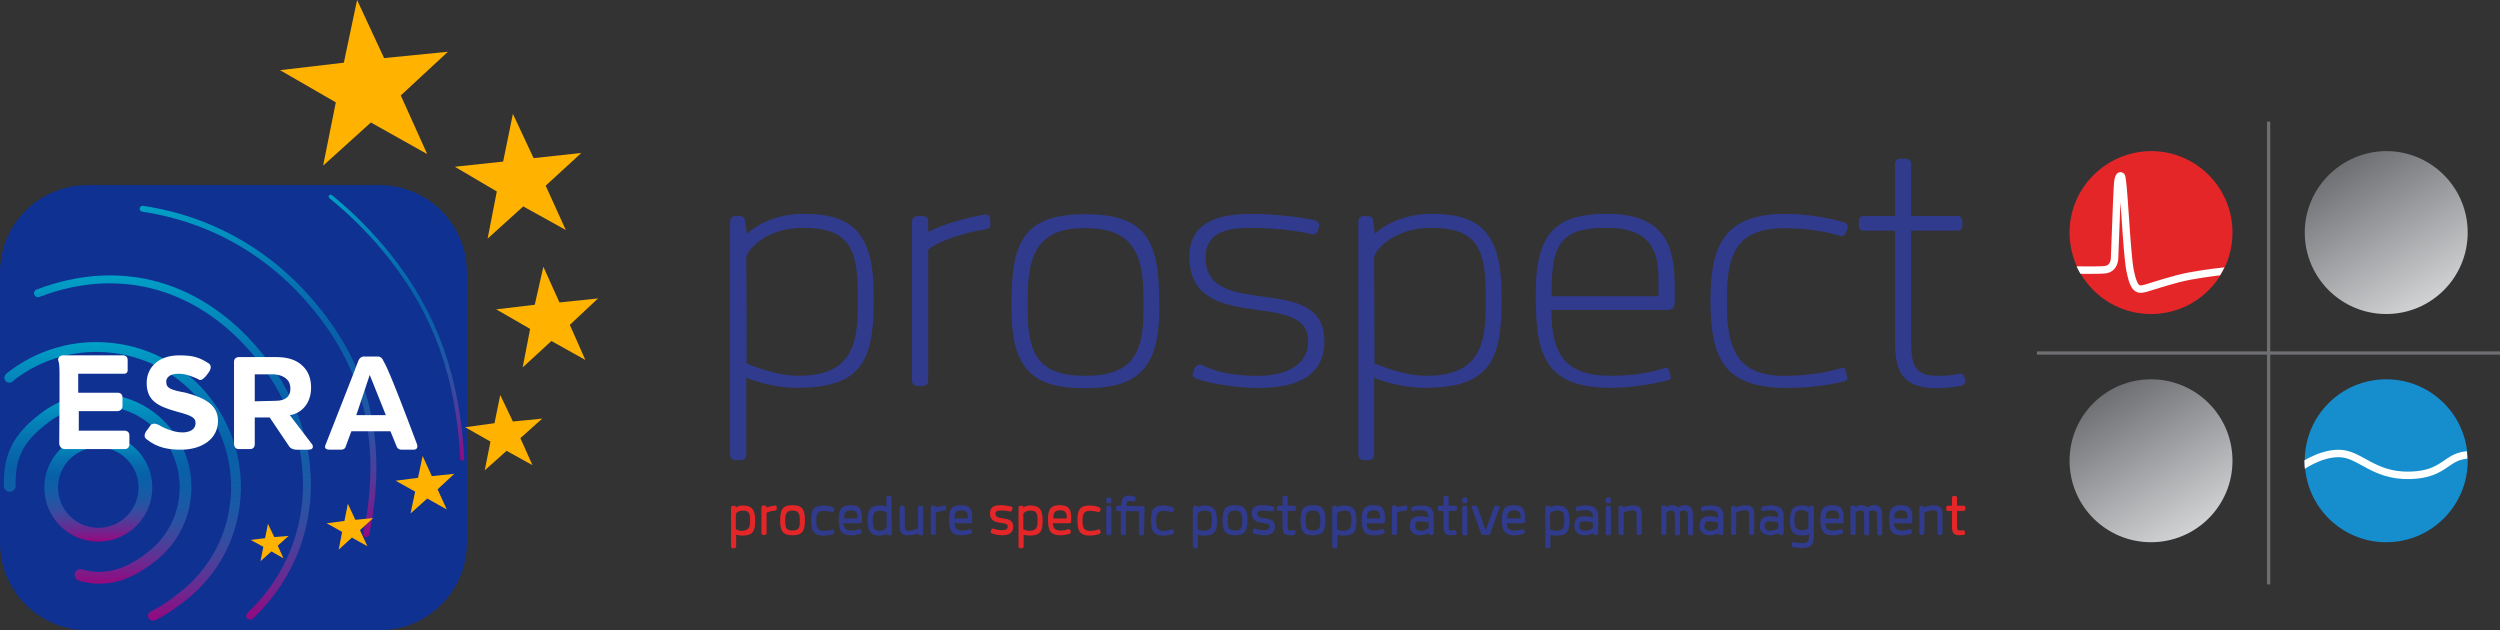 <?xml version="1.0" encoding="UTF-8"?><svg id="a" xmlns="http://www.w3.org/2000/svg" xmlns:xlink="http://www.w3.org/1999/xlink" viewBox="0 0 829.5 209.1"><rect x="0" y="0" width="829.5" height="209.1" fill="#333333" stroke="none"/><defs><linearGradient id="bb" x1="1169.36" y1="346.77" x2="1142.36" y2="299.99" gradientTransform="translate(-364.1 -246.19)" gradientUnits="userSpaceOnUse"><stop offset="0" stop-color="#d1d2d4"/><stop offset="1" stop-color="#6e6f72"/></linearGradient><linearGradient id="bd" x1="1091.29" y1="422.41" x2="1064.29" y2="375.66" gradientTransform="translate(-364.1 -246.19)" gradientUnits="userSpaceOnUse"><stop offset="0" stop-color="#d1d2d4"/><stop offset="1" stop-color="#6e6f72"/></linearGradient><clipPath id="bk"><circle cx="791.64" cy="152.88" r="27.03" fill="none"/></clipPath><clipPath id="bp"><circle cx="713.61" cy="77.16" r="27.03" fill="none"/></clipPath><linearGradient id="bs" x1="-37.3" y1="450.02" x2="-15.05" y2="421.91" gradientTransform="translate(-217.54 -196.31) rotate(-38.38)" gradientUnits="userSpaceOnUse"><stop offset="0" stop-color="#98037e"/><stop offset="0" stop-color="#94097f"/><stop offset=".11" stop-color="#6c2890"/><stop offset=".21" stop-color="#4a409b"/><stop offset=".31" stop-color="#2e50a2"/><stop offset=".41" stop-color="#1b59a6"/><stop offset=".51" stop-color="#0f5fa8"/><stop offset=".6" stop-color="#0860a8"/><stop offset=".67" stop-color="#0866ab"/><stop offset=".78" stop-color="#0675b2"/><stop offset=".91" stop-color="#038ebe"/><stop offset="1" stop-color="#01a0c6"/></linearGradient><linearGradient id="bt" x1="-46.2" y1="460.9" x2="-7.09" y2="411.52" xlink:href="#bs"/><linearGradient id="bu" x1="-47.32" y1="475.68" x2="10.08" y2="403.21" xlink:href="#bs"/><linearGradient id="bv" x1="-34.18" y1="485.67" x2="36.78" y2="396.12" xlink:href="#bs"/><linearGradient id="bw" x1="5.1" y1="481.81" x2="73.37" y2="395.63" xlink:href="#bs"/><linearGradient id="bx" x1="131.55" y1="812.19" x2="131.55" y2="723.9" gradientTransform="translate(0 -659.3)" xlink:href="#bs"/></defs><g id="b"><path id="c" d="M247.82,77.58c4.94-4.42,11.99-6.63,18.72-6.63,16.62,0,23.35,6.63,23.35,27.03v2.52c0,20.19-5.05,28.18-25.66,28.18-5.36,0-11.88-1.37-16.62-3.37v25.66c0,.95-.74,1.68-1.68,1.68h-2c-.95,0-1.68-.74-1.68-1.68v-77.61c0-.95.74-1.68,1.68-1.68h1.58c.95,0,1.68.74,1.68,1.68l.63,4.21h0ZM247.71,120.6c4.94,2,11.57,4.1,16.93,4.1,15.67,0,19.98-7.57,19.98-22.4v-5.26c0-15.35-3.79-21.45-18.09-21.45-12.73,0-18.93,7.78-18.93,9.89.11,0,.11,35.13.11,35.13Z" fill="#303b8e"/><path id="d" d="M328.59,72.85v1.68c0,.95-.74,1.58-1.68,1.58-5.89.84-15.35,3.58-18.93,6.73v43.54c0,.95-.74,1.68-1.68,1.68h-2c-.95,0-1.68-.74-1.68-1.68v-53c0-.95.74-1.68,1.68-1.68h2c.95,0,1.68.74,1.68,1.68v3.58c3.58-2,12.51-4.84,18.93-5.78,1.05-.11,1.68.63,1.68,1.68Z" fill="#303b8e"/><path id="e" d="M335.63,102.72v-2.52c0-19.98,4.1-29.13,24.5-29.13s24.5,9.15,24.5,29.13v2.52c0,20.61-8.2,26.08-24.71,26.08s-24.29-5.57-24.29-26.08h0ZM341,98.62v5.05c0,15.35,5.05,21.03,19.04,21.03s19.35-5.68,19.35-21.03v-5.05c0-14.62-3.68-22.93-19.35-22.93-15.25-.11-19.04,8.2-19.04,22.93Z" fill="#303b8e"/><path id="f" d="M417.45,124.7c8.83,0,16.62-3.37,16.62-11.46,0-17.88-39.44-1.58-39.44-28.18,0-12.83,12.51-14.09,20.82-14.09h.74c6.52.11,15.25.95,20.4,2.21.74.32.95.84,1.16,1.37,0,.11,0,.42-.53,2.1-.11.53-.74,1.16-1.68,1.16-5.89-1.58-15.25-2.21-20.19-2.21-7.05,0-15.35.84-15.35,9.89,0,21.24,39.44,4.21,39.44,27.76,0,13.78-13.36,15.46-21.87,15.46-7.05,0-15.35-1.26-20.3-2.94l-.74-.32c-.74-.42-.84-.74-.84-1.26,0-.11,0-.42.74-2,.32-.84.95-1.16,1.58-1.16.32,0,1.16.11,1.26.32,4.52,2.21,10.62,3.37,18.19,3.37Z" fill="#303b8e"/><path id="g" d="M456.15,77.58c4.94-4.42,11.99-6.63,18.72-6.63,16.62,0,23.35,6.63,23.35,27.03v2.52c0,20.19-5.05,28.18-25.66,28.18-5.36,0-11.88-1.37-16.62-3.37v25.66c0,.95-.74,1.68-1.68,1.68h-1.89c-.95,0-1.68-.74-1.68-1.68v-77.61c0-.95.74-1.68,1.68-1.68h1.58c.95,0,1.68.74,1.68,1.68l.53,4.21h0ZM456.05,120.6c4.94,2,11.57,4.1,16.93,4.1,15.67,0,19.98-7.57,19.98-22.4v-5.26c0-15.35-3.79-21.45-18.09-21.45-12.73,0-18.93,7.78-18.93,9.89,0,0,.11,35.13.11,35.13Z" fill="#303b8e"/><path id="h" d="M514.73,102.82c0,15.25,5.05,21.87,19.77,21.87,6.2,0,12.09-.74,17.35-2.42.32-.11.74-.32.84-.32.84,0,1.16.84,1.58,2.63,0,.11.11.53.11.74,0,.53-.42.74-.95.84-3.26.84-11.25,2.52-18.61,2.52-20.61,0-25.24-9.04-25.24-29.13v-2.52c0-20.4,7.36-26.08,23.66-26.08,17.77,0,22.4,9.15,22.4,23.14v6.52c0,1.26-.84,2.21-2.1,2.21h-38.81,0ZM514.94,98.3h35.34v-6.52c0-10.73-4.84-16.2-17.35-16.2-14.41,0-18.09,4.94-18.09,20.4v2.31h.11Z" fill="#303b8e"/><path id="i" d="M611.49,121.97c.42,0,.74.42.84.95l.53,2c.11.32.11.53.11.74,0,.42-.32.53-.95.84-2.84.74-10.1,2.21-18.93,2.21-20.61,0-25.56-9.04-25.56-29.13,0-17.88,4.42-28.61,24.82-28.61,8.41,0,15.78,1.68,19.56,2.84.42.11,1.16.53,1.16,1.37,0,.11,0,.42-.11.74-.74,2-1.16,2.42-1.79,2.42-.11,0-.42,0-.74-.11-5.36-1.68-12.3-2.52-18.3-2.52-15.67,0-19.14,8.31-19.14,22.93v2.52c0,14.83,3.58,23.56,19.14,23.56,5.89,0,12.94-.84,18.3-2.42.32-.11.74-.32,1.05-.32h0Z" fill="#303b8e"/><path id="j" d="M651.66,124.8l.42,1.58c0,.74-.32,1.26-1.16,1.58-2.63.53-6.2.84-8.41.84-13.78,0-13.78-8.62-13.78-18.61v-33.65h-10.41c-.84,0-1.58-.53-1.58-1.58v-1.68c0-.95.74-1.58,1.58-1.58h10.41v-17.35c0-.95.74-1.68,1.68-1.68h2c.95,0,1.68.74,1.68,1.68v17.35h15.46c.84,0,1.58.53,1.58,1.58v1.68c0,.95-.74,1.58-1.58,1.58h-15.46v33.65c0,9.57,0,14.51,8.62,14.51,2.94,0,4.21,0,7.57-.74.74,0,1.16.32,1.37.84h0Z" fill="#303b8e"/><path id="k" d="M242.56,168.45c0-.32.21-.63.53-.63h.63c.32,0,.42.21.53.53.53-.42,1.26-.63,2.21-.63,2.73,0,4.1,1.16,4.1,4.73v.42c0,3.47-.84,4.84-4.31,4.84-.74,0-1.47-.11-2-.32v3.89c0,.32-.21.63-.53.63h-.63c-.32,0-.53-.32-.53-.63v-12.83h0ZM248.87,173.08v-.74c0-2.1-.53-2.94-2.31-2.94-1.58,0-2.42.84-2.42,1.16v5.05c.63.32,1.37.53,2.1.53,2-.11,2.63-1.05,2.63-3.05h0Z" fill="#e52629"/><path id="l" d="M257.18,167.71c.32,0,.53.21.53.53v.63c0,.32-.21.53-.53.53-.95.11-2.42.42-2.84.74v6.73c0,.32-.21.63-.53.63h-.63c-.32,0-.53-.32-.53-.63v-8.52c0-.32.21-.63.53-.63h.63c.32,0,.53.32.53.63.53-.11,1.89-.53,2.84-.63h0Z" fill="#e52629"/><path id="m" d="M258.86,173.08v-.42c0-3.47.74-5.05,4.1-5.05s4.1,1.58,4.1,5.05v.42c0,3.58-1.37,4.52-4.1,4.52s-4.1-.95-4.1-4.52ZM260.54,172.45v.84c0,2.1.63,2.73,2.42,2.73s2.42-.74,2.42-2.73v-.84c0-2-.53-3.05-2.42-3.05-2,0-2.42,1.05-2.42,3.05Z" fill="#e52629"/><path id="n" d="M276.21,175.6c.21,0,.42.11.63.84v.21c0,.21-.21.42-.42.53-.63.21-1.89.53-3.16.53-3.37,0-4.1-1.58-4.1-5.05s.74-4.94,4.1-4.94c1.26,0,2.52.32,3.16.63.21.11.42.32.42.53v.21c-.21.63-.32.84-.63.84h-.21c-.84-.32-1.79-.42-2.73-.42-2,0-2.42,1.05-2.42,3.05v.42c0,2,.42,3.16,2.42,3.16.95,0,1.89-.11,2.73-.42,0-.11.11-.11.21-.11Z" fill="#303b8e"/><path id="o" d="M285.26,175.6c.21,0,.42.21.53.42l.11.42v.11c0,.21-.11.32-.32.53-.63.21-1.79.53-3.05.53-3.37,0-4.21-1.58-4.21-5.05v-.42c0-3.58,1.26-4.52,4-4.52,3.05,0,3.68,1.58,3.68,4.1v1.26c0,.32-.21.63-.53.63h-5.57c.11,1.58.74,2.42,2.42,2.42.95,0,1.79-.11,2.52-.42h.42ZM280.1,172.03h4.42v-.63c0-1.37-.63-2.1-2.21-2.1-1.79.11-2.21.74-2.21,2.73Z" fill="#303b8e"/><path id="p" d="M295.88,176.97c0,.32-.21.63-.53.63h-.63c-.32,0-.53-.32-.53-.63-.63.53-1.26.74-2.21.74-2.73,0-4.1-1.16-4.1-4.63v-.53c0-3.47.84-4.84,4.21-4.84.74,0,1.47.11,2,.32v-2.84c0-.32.21-.63.53-.63h.63c.32,0,.53.32.53.63l.11,11.78ZM289.57,172.34v.84c0,2.1.42,2.94,2.31,2.94,1.58,0,2.31-.95,2.31-1.37v-4.84c-.63-.21-1.37-.42-2.1-.42-1.89-.11-2.52.84-2.52,2.84h0Z" fill="#303b8e"/><path id="q" d="M301.35,177.6c-2.21,0-2.84-.84-2.84-3.16v-5.99c0-.32.21-.63.53-.63h.63c.32,0,.53.32.53.63v5.78c0,1.26.21,1.89,1.26,1.89.95,0,2.31-.32,3.16-.84v-6.84c0-.32.21-.63.53-.63h.63c.32,0,.53.32.53.63v8.52c0,.32-.21.63-.53.63h-.63c-.32,0-.53-.32-.53-.63-.63.32-2,.63-3.26.63h0Z" fill="#303b8e"/><path id="r" d="M313.34,167.71c.32,0,.53.21.53.53v.63c0,.32-.21.53-.53.53-.95.11-2.42.42-2.84.74v6.73c0,.32-.21.63-.53.63h-.63c-.32,0-.53-.32-.53-.63v-8.52c0-.32.21-.63.53-.63h.63c.32,0,.53.32.53.63.63-.11,1.89-.53,2.84-.63h0Z" fill="#303b8e"/><path id="s" d="M321.85,175.6c.21,0,.42.21.53.42l.11.42v.11c0,.21-.11.32-.32.53-.63.21-1.79.53-3.05.53-3.37,0-4.21-1.58-4.21-5.05v-.42c0-3.58,1.26-4.52,4-4.52,3.05,0,3.68,1.58,3.68,4.1v1.26c0,.32-.21.63-.53.63h-5.36c.11,1.58.74,2.42,2.42,2.42.95,0,1.79-.11,2.52-.42h.21ZM316.7,172.03h4.42v-.63c0-1.37-.63-2.1-2.21-2.1-1.79.11-2.21.74-2.21,2.73Z" fill="#303b8e"/><path id="t" d="M328.69,176.55q0-.11.21-.74c.11-.32.32-.42.53-.42h.21c.74.32,1.68.53,2.73.53,1.16,0,2-.32,2-1.26,0-2.1-5.89.21-5.89-4.42,0-2.42,2.1-2.63,3.58-2.63h.11c.95,0,2.21.21,3.16.42l.32.11c.21,0,.32.21.32.42,0,0,0,.11-.21.74,0,.21-.32.42-.53.42h-.21c-.95-.32-2.31-.32-2.94-.32-.84,0-1.79,0-1.79,1.05,0,2.63,5.89.21,5.89,4.31,0,2.52-2.21,2.84-3.68,2.84-1.16,0-2.52-.32-3.37-.63-.32-.11-.42-.21-.42-.42h0Z" fill="#e52629"/><path id="u" d="M337.95,168.45c0-.32.21-.63.53-.63h.63c.32,0,.42.21.53.53.53-.42,1.26-.63,2.21-.63,2.73,0,4.1,1.16,4.1,4.73v.42c0,3.47-.84,4.84-4.31,4.84-.74,0-1.47-.11-2-.32v3.89c0,.32-.21.63-.53.63h-.63c-.32,0-.53-.32-.53-.63v-12.83h0ZM344.26,173.08v-.74c0-2.1-.53-2.94-2.31-2.94-1.58,0-2.42.84-2.42,1.16v5.05c.63.32,1.37.53,2.1.53,2.1-.11,2.63-1.05,2.63-3.05h0Z" fill="#e52629"/><path id="v" d="M354.67,175.6c.21,0,.42.21.53.42l.11.42v.11c0,.21-.11.32-.32.53-.63.21-1.79.53-3.05.53-3.37,0-4.21-1.58-4.21-5.05v-.42c0-3.58,1.26-4.52,4-4.52,3.05,0,3.68,1.58,3.68,4.1v1.26c0,.32-.21.63-.53.63h-5.57c.11,1.58.74,2.42,2.42,2.42.95,0,1.79-.11,2.52-.42h.42ZM349.51,172.03h4.42v-.63c0-1.37-.63-2.1-2.21-2.1-1.79.11-2.21.74-2.21,2.73Z" fill="#e52629"/><path id="w" d="M364.55,175.6c.21,0,.42.11.63.84v.21c0,.21-.21.42-.42.53-.63.21-1.89.53-3.16.53-3.37,0-4.1-1.58-4.1-5.05s.74-4.94,4.1-4.94c1.26,0,2.52.32,3.16.63.21.11.42.32.42.53v.21c-.21.63-.32.84-.63.84h-.21c-.84-.32-1.79-.42-2.73-.42-2,0-2.42,1.05-2.42,3.05v.42c0,2,.42,3.16,2.42,3.16.95,0,1.89-.11,2.73-.42.11-.11.21-.11.21-.11Z" fill="#e52629"/><path id="x" d="M368.76,166.35c0,.32-.21.63-.53.63h-.63c-.32,0-.53-.32-.53-.63v-.63c0-.32.21-.63.53-.63h.63c.32,0,.53.32.53.63v.63ZM368.76,176.97c0,.32-.21.63-.53.63h-.63c-.32,0-.53-.32-.53-.63v-8.52c0-.32.21-.63.53-.63h.63c.32,0,.53.32.53.63v8.52Z" fill="#303b8e"/><path id="y" d="M379.59,176.97c0,.32-.21.63-.53.63h-.63c-.32,0-.53-.32-.53-.63v-7.36h-4.31v7.36c0,.32-.21.63-.53.63h-.63c-.32,0-.53-.32-.53-.63v-7.36h-1.05c-.32,0-.53-.21-.53-.53v-.74c0-.32.21-.53.53-.53h1.16c.11-1.68.32-3.37,2.52-3.37.32,0,1.26.11,1.89.32.32.11.42.32.42.63l-.11.63c-.11.21-.21.32-.53.32-.74-.11-1.16-.11-1.58-.11-.84,0-.84.63-.84,1.68h5.47c.32,0,.53.32.53.63l-.21,8.41h0Z" fill="#303b8e"/><path id="z" d="M388.95,175.6c.21,0,.42.11.63.84v.21c0,.21-.21.42-.42.53-.63.21-1.89.53-3.16.53-3.37,0-4.1-1.58-4.1-5.05s.74-4.94,4.1-4.94c1.26,0,2.52.32,3.16.63.21.11.42.32.42.53v.21c-.21.63-.32.84-.63.84h-.21c-.84-.32-1.79-.42-2.73-.42-2,0-2.42,1.05-2.42,3.05v.42c0,2,.42,3.16,2.42,3.16.95,0,1.89-.11,2.73-.42.11-.11.21-.11.21-.11Z" fill="#303b8e"/><path id="aa" d="M395.79,168.45c0-.32.21-.63.53-.63h.63c.32,0,.42.21.53.53.53-.42,1.26-.63,2.21-.63,2.73,0,4.1,1.16,4.1,4.73v.42c0,3.47-.84,4.84-4.31,4.84-.74,0-1.47-.11-2-.32v3.89c0,.32-.21.63-.53.63h-.63c-.32,0-.53-.32-.53-.63v-12.83h0ZM402.1,173.08v-.74c0-2.1-.53-2.94-2.31-2.94-1.58,0-2.42.84-2.42,1.16v5.05c.63.32,1.37.53,2.1.53,2.1-.11,2.63-1.05,2.63-3.05h0Z" fill="#303b8e"/><path id="ab" d="M405.67,173.08v-.42c0-3.47.74-5.05,4.1-5.05s4.1,1.58,4.1,5.05v.42c0,3.58-1.37,4.52-4.1,4.52s-4.1-.95-4.1-4.52ZM407.36,172.45v.84c0,2.1.63,2.73,2.42,2.73s2.42-.74,2.42-2.73v-.84c0-2-.53-3.05-2.42-3.05-2,0-2.42,1.05-2.42,3.05Z" fill="#303b8e"/><path id="ac" d="M415.56,176.55q0-.11.21-.74c.11-.32.32-.42.53-.42h.21c.74.32,1.68.53,2.73.53,1.16,0,2-.32,2-1.26,0-2.1-5.89.21-5.89-4.42,0-2.42,2.1-2.63,3.58-2.63h.11c.95,0,2.21.21,3.16.42l.32.11c.21,0,.32.21.32.42,0,0,0,.11-.21.74,0,.21-.32.42-.53.42h-.21c-.95-.32-2.31-.32-2.94-.32-.84,0-1.79,0-1.79,1.05,0,2.63,5.89.21,5.89,4.31,0,2.52-2.21,2.84-3.68,2.84-1.16,0-2.52-.32-3.37-.63-.32-.11-.42-.21-.42-.42h0Z" fill="#303b8e"/><path id="ad" d="M427.97,177.6c-2.42,0-2.42-1.58-2.42-3.37v-4.73h-1.37c-.32,0-.53-.21-.53-.53v-.63c0-.32.21-.53.53-.53h1.37v-2.63c0-.32.21-.63.53-.63h.63c.32,0,.53.32.53.63v2.63h2.21c.32,0,.53.21.53.53v.63c0,.32-.21.53-.53.53h-2.21v4.84c0,1.16,0,1.68.84,1.68.42,0,.63,0,1.16-.11.32,0,.53.11.53.32l.11.63c0,.32-.11.53-.42.63-.42,0-1.05.11-1.47.11h0Z" fill="#303b8e"/><path id="ae" d="M431.54,173.08v-.42c0-3.47.74-5.05,4.1-5.05s4.1,1.58,4.1,5.05v.42c0,3.58-1.37,4.52-4.1,4.52s-4.1-.95-4.1-4.52ZM433.23,172.45v.84c0,2.1.63,2.73,2.42,2.73s2.42-.74,2.42-2.73v-.84c0-2-.53-3.05-2.42-3.05-2,0-2.42,1.05-2.42,3.05Z" fill="#303b8e"/><path id="af" d="M442.06,168.45c0-.32.21-.63.53-.63h.63c.32,0,.42.21.53.53.53-.42,1.26-.63,2.21-.63,2.73,0,4.1,1.16,4.1,4.73v.42c0,3.47-.84,4.84-4.31,4.84-.74,0-1.47-.11-2-.32v3.89c0,.32-.21.63-.53.63h-.63c-.32,0-.53-.32-.53-.63v-12.83h0ZM448.37,173.08v-.74c0-2.1-.53-2.94-2.31-2.94-1.58,0-2.42.84-2.42,1.16v5.05c.63.32,1.37.53,2.1.53,2.1-.11,2.63-1.05,2.63-3.05h0Z" fill="#303b8e"/><path id="ag" d="M458.78,175.6c.21,0,.42.21.53.42l.11.42v.11c0,.21-.11.32-.32.53-.63.21-1.79.53-3.05.53-3.37,0-4.21-1.58-4.21-5.05v-.42c0-3.58,1.26-4.52,4-4.52,3.05,0,3.68,1.58,3.68,4.1v1.26c0,.32-.21.63-.53.63h-5.57c.11,1.58.74,2.42,2.42,2.42.95,0,1.79-.11,2.52-.42h.42ZM453.52,172.03h4.42v-.63c0-1.37-.63-2.1-2.21-2.1-1.68.11-2.21.74-2.21,2.73Z" fill="#303b8e"/><path id="ah" d="M466.36,167.71c.32,0,.53.21.53.53v.63c0,.32-.21.53-.53.53-.95.11-2.42.42-2.84.74v6.73c0,.32-.21.63-.53.63h-.63c-.32,0-.53-.32-.53-.63v-8.52c0-.32.21-.63.53-.63h.63c.32,0,.53.32.53.63.63-.11,1.89-.53,2.84-.63h0Z" fill="#303b8e"/><path id="ai" d="M471.61,167.71c2.52,0,4.1.95,4.1,3.47v5.68c0,.32-.21.63-.53.63h-.63c-.32,0-.53-.32-.53-.63-.95.63-2.42.74-2.63.74-1.37,0-3.58-.32-3.58-3.16,0-2.1,1.05-3.16,3.16-3.16,1.16,0,2.21.21,2.94.42v-.53c0-1.37-1.05-1.89-2.42-1.89-.74,0-1.68,0-2.63.32-.32,0-.53-.21-.63-.53v-.42c0-.32.11-.42.42-.53.84-.21,2-.42,2.94-.42h0ZM474.03,173.39c-.95-.32-2.1-.42-3.05-.42-1.16,0-1.47.63-1.47,1.68s.95,1.47,2,1.47c.21,0,1.79-.11,2.52-.95v-1.79h0Z" fill="#303b8e"/><path id="aj" d="M481.39,177.6c-2.42,0-2.42-1.58-2.42-3.37v-4.73h-1.37c-.32,0-.53-.21-.53-.53v-.63c0-.32.21-.53.53-.53h1.37v-2.63c0-.32.21-.63.53-.63h.63c.32,0,.53.32.53.63v2.63h2.21c.32,0,.53.21.53.53v.63c0,.32-.21.53-.53.53h-2.21v4.84c0,1.16,0,1.68.84,1.68.42,0,.63,0,1.16-.11.32,0,.53.11.53.32l.11.63c0,.32-.11.53-.42.63-.42,0-1.05.11-1.47.11h0Z" fill="#303b8e"/><path id="ak" d="M486.86,166.35c0,.32-.21.63-.53.63h-.63c-.32,0-.53-.32-.53-.63v-.63c0-.32.21-.63.53-.63h.63c.32,0,.53.32.53.63v.63ZM486.86,176.97c0,.32-.21.63-.53.63h-.63c-.32,0-.53-.32-.53-.63v-8.52c0-.32.21-.63.53-.63h.63c.32,0,.53.32.53.63v8.52Z" fill="#303b8e"/><path id="al" d="M492.02,177.49c-.21,0-.42-.11-.53-.32l-3.16-8.73v-.21c0-.32.21-.42.42-.42h.84c.32,0,.42.21.63.53l2.73,7.68,2.73-7.68c.21-.32.32-.53.63-.53h.84c.21,0,.42.11.42.42v.21l-3.16,8.73c-.11.21-.32.32-.53.32h-1.89Z" fill="#303b8e"/><path id="am" d="M505.27,175.6c.21,0,.42.21.53.42l.11.42v.11c0,.21-.11.32-.32.53-.63.21-1.79.53-3.05.53-3.37,0-4.21-1.58-4.21-5.05v-.42c0-3.58,1.26-4.52,4-4.52,3.05,0,3.68,1.58,3.68,4.1v1.26c0,.32-.21.63-.53.63h-5.57c.11,1.58.74,2.42,2.42,2.42.95,0,1.79-.11,2.52-.42h.42ZM500.11,172.03h4.42v-.63c0-1.37-.63-2.1-2.21-2.1-1.68.11-2.21.74-2.21,2.73h0Z" fill="#303b8e"/><path id="an" d="M512.73,168.45c0-.32.21-.63.53-.63h.63c.32,0,.42.21.53.53.53-.42,1.26-.63,2.21-.63,2.73,0,4.1,1.16,4.1,4.73v.42c0,3.47-.84,4.84-4.31,4.84-.74,0-1.47-.11-2-.32v3.89c0,.32-.21.63-.53.63h-.63c-.32,0-.53-.32-.53-.63v-12.83h0ZM519.04,173.08v-.74c0-2.1-.53-2.94-2.31-2.94-1.58,0-2.42.84-2.42,1.16v5.05c.63.32,1.37.53,2.1.53,2.1-.11,2.63-1.05,2.63-3.05h0Z" fill="#303b8e"/><path id="ao" d="M526.2,167.71c2.52,0,4.1.95,4.1,3.47v5.68c0,.32-.21.63-.53.63h-.63c-.32,0-.53-.32-.53-.63-.95.63-2.42.74-2.63.74-1.37,0-3.58-.32-3.58-3.16,0-2.1,1.05-3.16,3.16-3.16,1.16,0,2.21.21,2.94.42v-.53c0-1.37-1.05-1.89-2.42-1.89-.74,0-1.68,0-2.63.32-.32,0-.53-.21-.63-.53v-.42c0-.32.11-.42.42-.53.74-.21,2-.42,2.94-.42h0ZM528.51,173.39c-.95-.32-2.1-.42-3.05-.42-1.16,0-1.47.63-1.47,1.68s.95,1.47,2,1.47c.21,0,1.79-.11,2.52-.95v-1.79h0Z" fill="#303b8e"/><path id="ap" d="M534.5,166.35c0,.32-.21.63-.53.63h-.63c-.32,0-.53-.32-.53-.63v-.63c0-.32.21-.63.53-.63h.63c.32,0,.53.32.53.63v.63ZM534.5,176.97c0,.32-.21.63-.53.63h-.63c-.32,0-.53-.32-.53-.63v-8.52c0-.32.21-.63.53-.63h.63c.32,0,.53.32.53.63v8.52Z" fill="#303b8e"/><path id="aq" d="M537.03,168.45c0-.32.21-.63.53-.63h.53c.32,0,.53.32.53.63.63-.42,1.89-.74,3.26-.74,2.21,0,2.84.84,2.84,3.16v5.99c0,.32-.21.63-.53.63h-.63c-.32,0-.53-.32-.53-.63v-5.68c0-1.26-.21-1.89-1.26-1.89-.95,0-2.21.32-3.05.84v6.73c0,.32-.21.63-.53.63h-.63c-.32,0-.53-.32-.53-.63v-8.41Z" fill="#303b8e"/><path id="ar" d="M561.74,176.97c0,.32-.21.63-.53.63h-.63c-.32,0-.53-.32-.53-.63v-5.47c0-1.26-.11-2.1-1.16-2.1-.32,0-1.05,0-1.58.42.11.42.11.84.11,1.47v5.68c0,.32-.21.63-.53.63h-.63c-.32,0-.53-.32-.53-.63v-5.47c0-1.26-.11-2.1-1.05-2.1-.42,0-1.26.11-1.79.53v6.94c0,.32-.21.63-.53.63h-.63c-.32,0-.53-.32-.53-.63v-8.52c0-.32.21-.63.53-.63h.63c.32,0,.53.32.53.63.42-.53,1.26-.74,1.89-.74.95,0,1.58.32,2,.74.53-.32,1.47-.74,2.21-.74,2.21,0,2.73,1.26,2.73,3.58v5.78h0Z" fill="#303b8e"/><path id="as" d="M567.74,167.71c2.52,0,4.1.95,4.1,3.47v5.68c0,.32-.21.63-.53.63h-.63c-.32,0-.53-.32-.53-.63-.95.63-2.42.74-2.63.74-1.37,0-3.58-.32-3.58-3.16,0-2.1,1.05-3.16,3.16-3.16,1.16,0,2.21.21,2.94.42v-.53c0-1.37-1.05-1.89-2.42-1.89-.74,0-1.68,0-2.63.32-.32,0-.53-.21-.63-.53v-.42c0-.32.11-.42.42-.53.74-.21,2-.42,2.94-.42h0ZM570.05,173.39c-.95-.32-2.1-.42-3.05-.42-1.16,0-1.47.63-1.47,1.68s.95,1.47,2,1.47c.21,0,1.79-.11,2.52-.95v-1.79h0Z" fill="#303b8e"/><path id="at" d="M574.36,168.45c0-.32.21-.63.53-.63h.53c.32,0,.53.32.53.63.63-.42,1.89-.74,3.26-.74,2.21,0,2.84.84,2.84,3.16v5.99c0,.32-.21.63-.53.63h-.63c-.32,0-.53-.32-.53-.63v-5.68c0-1.26-.21-1.89-1.26-1.89-.95,0-2.21.32-3.05.84v6.73c0,.32-.21.63-.53.63h-.63c-.32,0-.53-.32-.53-.63v-8.41Z" fill="#303b8e"/><path id="au" d="M587.72,167.71c2.52,0,4.1.95,4.1,3.47v5.68c0,.32-.21.63-.53.63h-.63c-.32,0-.53-.32-.53-.63-.95.63-2.42.74-2.63.74-1.37,0-3.58-.32-3.58-3.16,0-2.1,1.05-3.16,3.16-3.16,1.16,0,2.21.21,2.94.42v-.53c0-1.37-1.05-1.89-2.42-1.89-.74,0-1.68,0-2.63.32-.32,0-.53-.21-.63-.53v-.42c0-.32.11-.42.42-.53.74-.21,1.89-.42,2.94-.42h0ZM590.03,173.39c-.95-.32-2.1-.42-3.05-.42-1.16,0-1.47.63-1.47,1.68s.95,1.47,2,1.47c.21,0,1.79-.11,2.52-.95v-1.79h0Z" fill="#303b8e"/><path id="av" d="M601.81,168.45v9.25c0,3.26-.84,4.1-4,4.1-.95,0-2-.11-2.63-.21l-.32-.11c-.32-.11-.42-.21-.42-.53l.11-.53c0-.32.32-.53.63-.53.63.11,1.68.32,2.63.32,1.89,0,2.42-.42,2.42-2.42v-.42c-.53.21-1.37.32-2,.32-3.37,0-4.31-1.37-4.31-4.84v-.42c0-3.58,1.37-4.73,4.1-4.73.95,0,1.68.21,2.21.63.11-.32.21-.53.53-.53h.63c.21,0,.42.32.42.63h0ZM600.13,170.45c0-.32-.74-1.16-2.42-1.16-1.79,0-2.31.84-2.31,2.94v.74c0,2,.63,2.94,2.52,2.94.74,0,1.47-.21,2.1-.53v-4.94h.11Z" fill="#303b8e"/><path id="aw" d="M610.96,175.6c.21,0,.42.21.53.42l.11.42v.11c0,.21-.11.32-.32.53-.63.21-1.79.53-3.05.53-3.37,0-4.21-1.58-4.21-5.05v-.42c0-3.58,1.26-4.52,4-4.52,3.05,0,3.68,1.58,3.68,4.1v1.26c0,.32-.21.63-.53.63h-5.57c.11,1.58.74,2.42,2.42,2.42.95,0,1.79-.11,2.52-.42h.42ZM605.81,172.03h4.42v-.63c0-1.37-.63-2.1-2.21-2.1-1.79.11-2.21.74-2.21,2.73h0Z" fill="#303b8e"/><path id="ax" d="M624.53,176.97c0,.32-.21.63-.53.63h-.63c-.32,0-.53-.32-.53-.63v-5.47c0-1.26-.11-2.1-1.16-2.1-.32,0-1.05,0-1.58.42.11.42.11.84.11,1.47v5.68c0,.32-.21.63-.53.63h-.63c-.32,0-.53-.32-.53-.63v-5.47c0-1.26-.11-2.1-1.05-2.1-.42,0-1.26.11-1.79.53v6.94c0,.32-.21.63-.53.63h-.63c-.32,0-.53-.32-.53-.63v-8.52c0-.32.21-.63.53-.63h.63c.32,0,.53.32.53.63.42-.53,1.26-.74,1.89-.74.95,0,1.58.32,2,.74.53-.32,1.47-.74,2.21-.74,2.21,0,2.73,1.26,2.73,3.58v5.78h0Z" fill="#303b8e"/><path id="ay" d="M633.78,175.6c.21,0,.42.21.53.42l.11.42v.11c0,.21-.11.32-.32.53-.63.21-1.79.53-3.05.53-3.37,0-4.21-1.58-4.21-5.05v-.42c0-3.58,1.26-4.52,4-4.52,3.05,0,3.68,1.58,3.68,4.1v1.26c0,.32-.21.63-.53.63h-5.57c.11,1.58.74,2.42,2.42,2.42.95,0,1.79-.11,2.52-.42h.42ZM628.52,172.03h4.42v-.63c0-1.37-.63-2.1-2.21-2.1-1.68.11-2.21.74-2.21,2.73h0Z" fill="#303b8e"/><path id="az" d="M636.83,168.45c0-.32.21-.63.53-.63h.53c.32,0,.53.32.53.63.63-.42,1.89-.74,3.26-.74,2.21,0,2.84.84,2.84,3.16v5.99c0,.32-.21.63-.53.63h-.63c-.32,0-.53-.32-.53-.63v-5.68c0-1.26-.21-1.89-1.26-1.89-.95,0-2.21.32-3.05.84v6.73c0,.32-.21.63-.53.63h-.63c-.32,0-.53-.32-.53-.63v-8.41Z" fill="#303b8e"/><path id="ba" d="M650.08,177.6c-2.42,0-2.42-1.58-2.42-3.37v-4.73h-1.37c-.32,0-.53-.21-.53-.53v-.63c0-.32.21-.53.53-.53h1.37v-2.63c0-.32.21-.63.53-.63h.63c.32,0,.53.32.53.63v2.63h2.21c.32,0,.53.21.53.53v.63c0,.32-.21.53-.53.53h-2.21v4.84c0,1.16,0,1.68.84,1.68.42,0,.63,0,1.16-.11.32,0,.53.11.53.32l.11.63c0,.32-.11.53-.42.63-.53,0-1.16.11-1.47.11h0Z" fill="#e52629"/><path id="bc" d="M764.72,77.16c0,14.93,12.09,27.03,27.03,27.03s27.03-12.09,27.03-27.03-12.09-27.03-27.03-27.03c-14.93.11-27.03,12.2-27.03,27.03Z" fill="url(#bb)"/><path id="be" d="M686.68,152.88c0,14.93,12.09,27.03,27.03,27.03s27.03-12.09,27.03-27.03-12.09-27.03-27.03-27.03-27.03,12.09-27.03,27.03Z" fill="url(#bd)"/><path id="bf" d="M752.73,40.35v153.55" fill="none" stroke="#6e6f72" stroke-miterlimit="10" stroke-width="1.09"/><path id="bg" d="M675.85,117.13h153.65" fill="none" stroke="#6e6f72" stroke-miterlimit="10" stroke-width="1.09"/><g id="bh"><path id="bi" d="M764.72,152.88c0,14.93,12.09,27.03,27.03,27.03s27.03-12.09,27.03-27.03-12.09-27.03-27.03-27.03-27.03,12.09-27.03,27.03Z" fill="#168ece"/></g><g id="bj"><g clip-path="url(#bk)"><path id="bl" d="M762.61,155.51s6.63-5.15,13.57-5.05c6.94.11,11.25,7.57,23.45,7.26,12.2-.32,11.67-6.84,20.3-6.84" fill="none" stroke="#fff" stroke-miterlimit="10" stroke-width="2.47"/></g></g><g id="bm"><path id="bn" d="M686.68,77.16c0,14.93,12.09,27.03,27.03,27.03s27.03-12.09,27.03-27.03-12.09-27.03-27.03-27.03c-14.93.11-27.03,12.2-27.03,27.03Z" fill="#e52629"/></g><g id="bo"><g clip-path="url(#bp)"><path id="bq" d="M687.42,89.57s9.25.21,11.25-.11c2-.32,2.84-2,2.94-3.68.11-1.68.74-20.82.95-23.56.11-2.73.53-4.31,1.26-3.79.84.53,1.68,24.71,2.94,31.34,1.37,6.84,2.84,6.52,5.47,5.78s8.83-2.94,14.62-4c5.68-1.05,11.88-1.68,11.88-1.68" fill="none" stroke="#fff" stroke-miterlimit="10" stroke-width="2.47"/></g></g></g><path id="br" d="M29,61.43c-16.03,0-29,12.97-29,29v89.67c0,16.03,12.97,29,29,29h96.92c16.03,0,29-12.97,29-29v-89.67c0-16.03-12.97-29-29-29H29Z" fill="#0e3192"/><path d="M32.62,179.71c-9.88,0-17.92-8.04-17.92-17.93s8.04-17.93,17.92-17.93,17.92,8.04,17.92,17.93-8.04,17.93-17.92,17.93ZM32.62,148.42c-7.37,0-13.37,6-13.37,13.36s6,13.36,13.37,13.36,13.36-6,13.36-13.36-6-13.36-13.36-13.36Z" fill="url(#bs)"/><path d="M33.07,193.68c-2.28,0-4.57-.34-6.9-1.01-1.04-.3-1.63-1.38-1.34-2.42.3-1.04,1.38-1.63,2.42-1.34,7.35,2.12,14.36.23,22.08-5.95,11.73-9.24,13.72-26.33,4.45-38.09-9.23-11.72-26.32-13.72-38.08-4.45-8.04,6.17-10.68,11.4-10.51,20.75.02,1.08-.84,1.97-1.92,1.99-.01,0-.03,0-.04,0-1.06,0-1.93-.85-1.95-1.92-.2-10.55,3.06-17.03,12.02-23.91,13.44-10.59,32.98-8.3,43.55,5.11,10.6,13.46,8.32,33.01-5.1,43.57-6.42,5.14-12.5,7.65-18.7,7.65Z" fill="url(#bt)"/><path d="M50.75,205.96c-.61,0-1.2-.35-1.48-.94-.38-.82-.03-1.79.78-2.17,2.84-1.34,5.71-3.22,9.6-6.29,9.42-7.38,15.36-17.95,16.73-29.79,1.37-11.81-1.96-23.52-9.37-32.98-7.33-9.36-17.87-15.29-29.68-16.7-11.66-1.39-23.18,1.76-32.5,8.9-.13.19-.31.38-.56.56-1.38.99-2.32-.03-2.42-.15-.1-.12-.96-1.2.23-2.4l.14-.13c10.11-7.99,22.71-11.55,35.49-10.02,12.68,1.51,24,7.88,31.87,17.93,7.94,10.14,11.51,22.7,10.04,35.37-1.47,12.71-7.84,24.07-17.95,31.98-4.09,3.23-7.15,5.23-10.23,6.68-.22.11-.46.16-.69.16Z" fill="url(#bu)"/><path d="M82.99,205.64c-.35,0-.69-.14-.95-.41-.5-.52-.47-1.35.05-1.85,23.2-21.89,24.68-57.1,3.5-83.71-18.94-23.81-45.38-31.52-72.53-21.15-.67.26-1.43-.08-1.69-.75-.26-.67.08-1.43.75-1.69,28.3-10.81,55.82-2.8,75.51,21.96,22.04,27.7,20.47,64.39-3.75,87.24-.25.24-.57.36-.9.36Z" fill="url(#bv)"/><path d="M121.53,178.22c-.07,0-.13,0-.2-.02-.53-.11-.87-.63-.77-1.16,5.85-28.62.79-52.44-15.45-72.83-14.68-18.72-34.72-30.47-57.95-33.98-.54-.08-.91-.58-.82-1.12.08-.53.58-.9,1.12-.82,23.73,3.59,44.2,15.59,59.2,34.71,16.63,20.87,21.81,45.22,15.83,74.45-.1.46-.5.78-.96.78Z" fill="url(#bw)"/><path d="M153.39,152.89c-.34,0-.63-.27-.65-.61-1.46-27.14-8.83-47.74-23.9-66.79-5.77-7.26-12.35-13.9-19.55-19.74-.28-.23-.32-.63-.1-.91.23-.28.64-.32.91-.1,7.28,5.9,13.92,12.61,19.75,19.94,15.25,19.28,22.7,40.1,24.18,67.53.02.36-.26.66-.61.68h-.04Z" fill="url(#bx)"/><path d="M19.65,147.29s.19,1.72,1.91,1.72h19.84c1.53,0,1.53-1.53,1.53-1.53v-3.05c0-1.53-1.53-1.53-1.53-1.53h-15.26v-6.49h12.97c1.53-.19,1.53-1.53,1.53-1.53v-3.05c0-1.53-1.53-1.53-1.53-1.53h-13.16v-6.3h15.07s1.53.19,1.34-1.53v-3.05c0-1.53-1.53-1.53-1.53-1.53h-19.84s-1.72,0-1.72,1.53c.57,1.91.57,0,.38,27.85h0ZM55.14,126.68c0-1.53,1.34-2.67,4.01-2.67,2.29,0,3.82.57,6.49,1.72.19.19.95.76,1.91-.19.57-.38,1.53-1.72,1.91-2.29,1.14-1.91-.19-2.67-.19-2.67-3.24-2.1-5.34-2.67-9.92-2.67-6.3,0-10.68,3.62-10.68,9.16,0,6.11,4.01,7.82,10.11,9.54,5.15,1.34,6.11,2.1,6.11,3.82,0,1.91-1.72,3.05-4.39,3.05-3.43,0-7.25-2.1-7.82-2.48-1.72-.95-2.67,0-2.67,0,0,0-1.14,1.72-1.53,2.1-1.14,1.91,0,2.48.19,2.67,3.62,2.86,7.25,3.43,11.45,3.43,6.68,0,12.21-3.43,12.21-9.54,0-5.34-4.39-7.63-10.68-9.35-5.15-.95-6.49-1.53-6.49-3.62M103.6,147.48l-7.44-9.73c3.82-.57,7.06-3.82,7.06-9.16,0-3.05-.95-5.34-2.67-7.06-2.1-2.1-4.96-3.05-8.97-3.05h-12.4s-1.53,0-1.53,1.53v27.28s0,1.72,1.53,1.72h3.82c1.53,0,1.53-1.53,1.53-1.53v-8.2h0v-15.07h6.68c3.24.38,5.15,1.91,5.15,4.77,0,2.67-1.72,4.01-4.96,4.01l-8.2.19,1.14,5.34h5.15l6.3,9.35s.57,1.34,2.67,1.34c2.48,0,4.96,0,3.82,0,2.29,0,1.34-1.72,1.34-1.72ZM128.02,137.75h-10.3l-1.34,5.15,2.29-6.49,4.01-12.02s5.34,13.35,5.34,13.35ZM138.32,147.29c-9.73-25.95-10.49-26.33-11.07-27.47-.57-1.53-1.72-1.53-1.72-1.53h-4.96s-1.14,0-1.72,1.53c-.19.76-10.87,27.85-10.87,27.85,0,0-.76,1.53,1.34,1.53h3.82c1.34,0,1.53-.95,1.53-.95l1.91-5.15h12.97l2.1,5.15s.38.95,1.53.95h4.01c1.91,0,1.14-1.91,1.14-1.91Z" fill="#fff"/><polygon points="114.09 20.8 118.48 0 127.44 19.27 148.62 17.17 132.98 31.67 141.75 51.13 123.06 40.64 107.22 54.95 111.42 33.96 92.91 23.28 114.09 20.8" fill="#ffb300"/><polygon points="166.94 53.61 170.18 37.78 177.05 52.47 192.88 50.75 181.05 61.62 187.73 76.31 173.61 68.49 161.79 79.18 164.84 63.53 150.91 55.33 166.94 53.61" fill="#ffb300"/><polygon points="177.43 101.12 180.29 88.52 185.63 100.35 198.42 99.02 189.07 107.79 194.22 119.43 182.96 113.14 173.42 121.91 175.9 109.13 164.65 102.64 177.43 101.12" fill="#ffb300"/><polygon points="164.07 140.42 165.98 131.07 170.18 139.85 179.91 138.89 172.66 145.38 176.67 154.34 168.08 149.58 160.83 156.06 162.74 146.52 154.34 141.75 164.07 140.42" fill="#ffb300"/><polygon points="138.7 158.54 140.23 151.29 143.28 157.97 150.72 157.21 145.19 162.36 148.24 169.04 141.75 165.41 136.22 170.37 137.75 163.12 131.26 159.5 138.7 158.54" fill="#ffb300"/><polygon points="114.28 172.85 115.42 167.13 117.9 172.47 123.82 171.9 119.43 175.9 121.91 181.25 116.76 178.38 112.37 182.39 113.52 176.48 108.37 173.61 114.28 172.85" fill="#ffb300"/><polygon points="87.95 178.57 88.91 173.8 91 178.19 95.77 177.81 92.15 181.05 94.06 185.25 90.05 182.96 86.43 186.21 87.38 181.44 83.18 179.15 87.95 178.57" fill="#ffb300"/></svg>